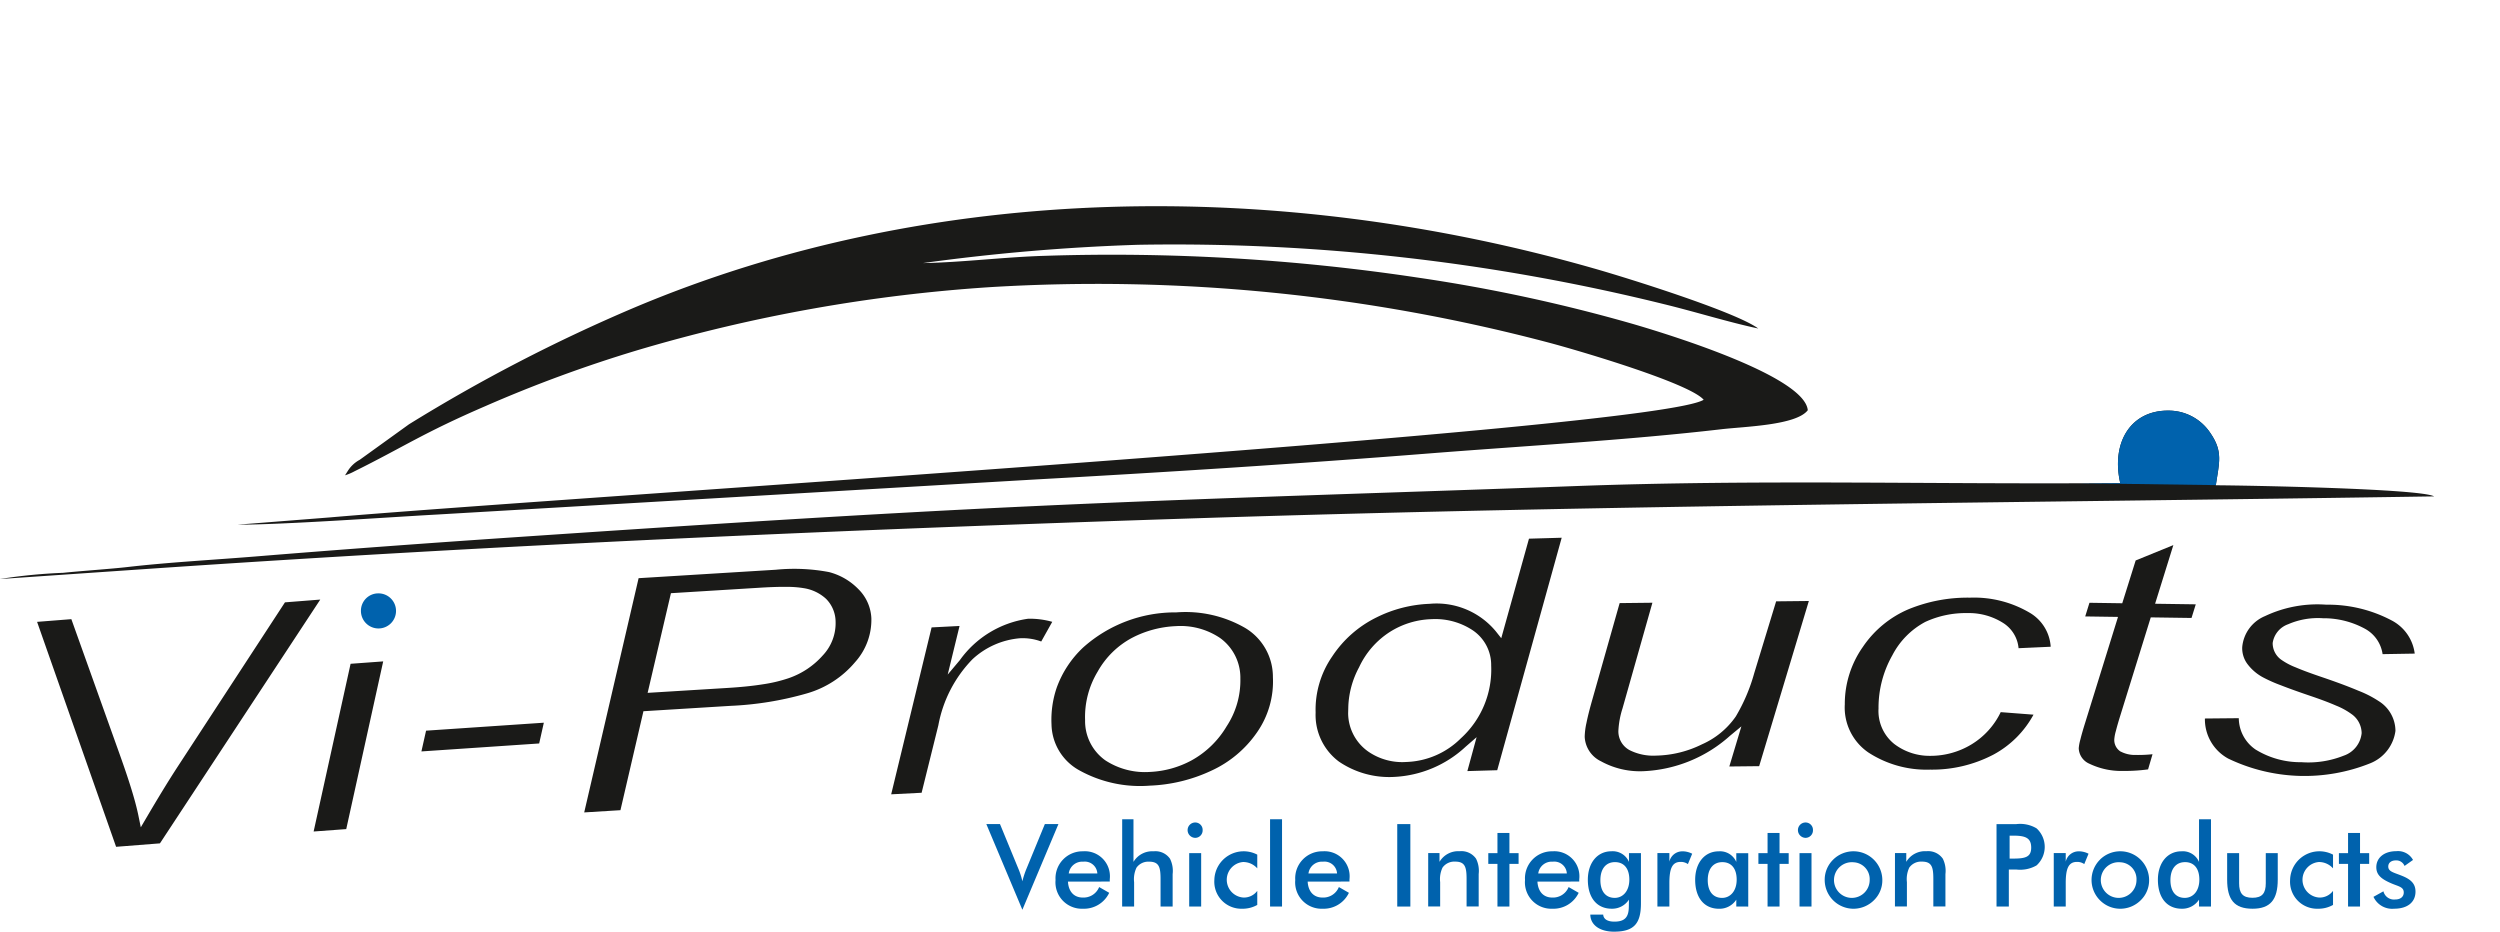 <svg xmlns="http://www.w3.org/2000/svg" xmlns:xlink="http://www.w3.org/1999/xlink" width="161" height="60" viewBox="0 0 161 60">
  <defs>
    <clipPath id="clip-path">
      <rect id="Rectangle_6" data-name="Rectangle 6" width="161" height="60" fill="none"/>
    </clipPath>
    <clipPath id="clip-path-2">
      <path id="Path_66" data-name="Path 66" d="M136.553,299.227c-4.264.034-8.43.012-12.578-.01-7.459-.04-14.856-.08-22.647.207-11.583.427-23,.742-34.5,1.274-11.262.521-22.518,1.262-33.737,2.021-5.512.373-11.084.781-16.6,1.232-2.713.222-5.609.375-8.3.685-1.046.12-2.9.245-4.131.371a34.123,34.123,0,0,0-4.07.4l9.383-.643c22.721-1.558,44.9-2.531,67.729-3.272,26.506-.86,53.028-.991,79.655-1.407-.871-.5-12.2-.708-14.057-.715.213-1.472.477-2.156-.353-3.364a3.221,3.221,0,0,0-2.651-1.444h-.084c-2.413,0-3.661,2.079-3.069,4.668M40.766,287.964a106.906,106.906,0,0,0-14.427,7.48l-3.168,2.282a2.062,2.062,0,0,0-.766.712l-.175.294a3.547,3.547,0,0,0,.618-.264c3.125-1.548,4.395-2.454,8.41-4.189a87.2,87.2,0,0,1,9.786-3.6,103.347,103.347,0,0,1,22.762-4.069,113.8,113.8,0,0,1,36.107,3.618c1.992.537,8.907,2.581,9.813,3.636-3.094,1.933-72.914,6.238-88.471,7.577l-5.939.467c2.864.01,9.724-.48,12.777-.648l38.473-2.255c8.493-.47,17.085-1.018,25.5-1.685,6.092-.483,12.75-.851,18.8-1.557,1.5-.175,4.826-.251,5.565-1.226-.2-2.142-8.518-4.752-11.225-5.544a105.778,105.778,0,0,0-13.916-3,132.487,132.487,0,0,0-23.936-1.4c-2.653.075-5.383.427-7.909.47a132.072,132.072,0,0,1,13.84-1.178A131.509,131.509,0,0,1,107.13,287.7c2.056.5,4.246,1.185,6.1,1.575-1.432-1.057-8.213-3.191-10.579-3.867A102.926,102.926,0,0,0,74.474,281.4a86.452,86.452,0,0,0-33.707,6.566" transform="translate(0 -281.397)" fill="none"/>
    </clipPath>
  </defs>
  <g id="Group_34" data-name="Group 34" transform="translate(0 -0.001)">
    <g id="Group_29" data-name="Group 29" transform="translate(0 0.001)">
      <g id="Group_28" data-name="Group 28" clip-path="url(#clip-path)">
        <path id="Path_64" data-name="Path 64" d="M136.553,299.228c-11.931.1-23.1-.25-35.225.2-11.583.427-23,.742-34.5,1.274-11.262.521-22.518,1.262-33.737,2.02-5.512.373-11.084.781-16.6,1.232-2.712.222-5.609.375-8.3.685-1.046.12-2.9.245-4.131.371a34.083,34.083,0,0,0-4.07.4l9.383-.644c22.721-1.558,44.9-2.531,67.729-3.272,26.506-.86,53.028-.991,79.655-1.407-.871-.5-12.2-.708-14.057-.715.213-1.472.477-2.156-.353-3.364a3.22,3.22,0,0,0-2.651-1.444c-2.468-.049-3.751,2.049-3.153,4.667m-114.323-.5a3.544,3.544,0,0,0,.618-.264c3.125-1.547,4.395-2.454,8.41-4.188a87.154,87.154,0,0,1,9.786-3.6,103.363,103.363,0,0,1,22.762-4.069,113.8,113.8,0,0,1,36.107,3.618c1.992.537,8.907,2.581,9.813,3.636-3.094,1.933-72.914,6.238-88.471,7.577l-5.939.467c2.864.01,9.724-.48,12.777-.648l38.473-2.255c8.493-.47,17.085-1.018,25.5-1.685,6.092-.483,12.75-.852,18.8-1.557,1.5-.175,4.826-.251,5.565-1.226-.2-2.142-8.518-4.752-11.225-5.544a105.748,105.748,0,0,0-13.916-3,132.488,132.488,0,0,0-23.936-1.4c-2.653.075-5.383.427-7.909.47a132.122,132.122,0,0,1,13.84-1.178A131.506,131.506,0,0,1,107.13,287.7c2.056.5,4.245,1.185,6.1,1.575-1.432-1.057-8.213-3.191-10.579-3.867-20.171-5.768-42.495-5.645-61.887,2.558a106.933,106.933,0,0,0-14.427,7.48l-3.168,2.283a2.06,2.06,0,0,0-.766.712Z" transform="translate(0 -268.12)" fill="#1a1a18" fill-rule="evenodd"/>
      </g>
    </g>
    <g id="Group_31" data-name="Group 31" transform="translate(0 13.279)">
      <g id="Group_30" data-name="Group 30" clip-path="url(#clip-path-2)">
        <path id="Path_65" data-name="Path 65" d="M2792.657,0h30.99l.91,31.493-31.9-.437Z" transform="translate(-2663.556 -13.279)" fill="#0062ad" fill-rule="evenodd"/>
      </g>
    </g>
    <g id="Group_33" data-name="Group 33" transform="translate(0 0.001)">
      <g id="Group_32" data-name="Group 32" clip-path="url(#clip-path)">
        <path id="Path_67" data-name="Path 67" d="M191.282,745.718a2.881,2.881,0,0,0,1.5,2.58,11.353,11.353,0,0,0,9.156.3,2.618,2.618,0,0,0,1.615-2.082,2.267,2.267,0,0,0-1.075-1.916,6.871,6.871,0,0,0-1.3-.667c-.8-.338-1.627-.632-2.448-.911-.539-.184-1.083-.377-1.608-.6a4.331,4.331,0,0,1-.908-.479,1.307,1.307,0,0,1-.568-1.086,1.513,1.513,0,0,1,1-1.211,4.8,4.8,0,0,1,2.238-.385,5.55,5.55,0,0,1,2.747.7,2.215,2.215,0,0,1,1.094,1.612l2.069-.035a2.8,2.8,0,0,0-1.457-2.121,8.766,8.766,0,0,0-4.235-1.029,7.889,7.889,0,0,0-3.954.737,2.388,2.388,0,0,0-1.463,2,1.705,1.705,0,0,0,.322,1.065,3.066,3.066,0,0,0,1.036.888,9.341,9.341,0,0,0,1.1.488c.631.247,1.273.472,1.914.69.563.191,1.132.395,1.678.633a4.579,4.579,0,0,1,.994.547,1.516,1.516,0,0,1,.647,1.226,1.712,1.712,0,0,1-1.155,1.449,6.143,6.143,0,0,1-2.717.421,5.513,5.513,0,0,1-2.959-.816,2.467,2.467,0,0,1-1.081-2.019Zm-3.373,2.3a8.708,8.708,0,0,1-1.077.047,1.989,1.989,0,0,1-.978-.221l-.007,0a.88.88,0,0,1-.4-.793,2.634,2.634,0,0,1,.1-.525c.081-.323.177-.644.275-.961l1.973-6.36,2.625.038.273-.878-2.619-.038,1.176-3.777-2.427.99-.864,2.756-2.112-.031-.273.879,2.112.031-2.122,6.838c-.11.355-.218.715-.307,1.077a2.826,2.826,0,0,0-.1.543,1.128,1.128,0,0,0,.693,1,4.738,4.738,0,0,0,2.177.461,11,11,0,0,0,1.595-.1Zm-9.777-2.71a4.923,4.923,0,0,1-1.889,2.081,5.086,5.086,0,0,1-2.629.733,3.744,3.744,0,0,1-2.337-.764,2.719,2.719,0,0,1-1.014-2.28,6.852,6.852,0,0,1,.891-3.433,5.072,5.072,0,0,1,2.122-2.149,6.2,6.2,0,0,1,2.706-.567,4.111,4.111,0,0,1,2.315.641,2.148,2.148,0,0,1,.985,1.62l2.069-.094a2.739,2.739,0,0,0-1.37-2.2,7.051,7.051,0,0,0-3.817-.961,10.023,10.023,0,0,0-3.975.749,6.725,6.725,0,0,0-2.932,2.42,6.372,6.372,0,0,0-1.166,3.7A3.509,3.509,0,0,0,169.6,747.9a6.858,6.858,0,0,0,3.98,1.11,8.5,8.5,0,0,0,4.077-.964,6.364,6.364,0,0,0,2.587-2.576Zm-17.478,3.5,1.922-.021,3.2-10.637-2.107.023-1.413,4.634a11.433,11.433,0,0,1-1.185,2.779,5.187,5.187,0,0,1-2.175,1.793,6.933,6.933,0,0,1-2.953.728,3.394,3.394,0,0,1-1.718-.355,1.372,1.372,0,0,1-.716-1.231,5.67,5.67,0,0,1,.268-1.459l1.924-6.8-2.11.024-1.775,6.27c-.134.475-.263.957-.361,1.441a4.525,4.525,0,0,0-.114.9,1.841,1.841,0,0,0,1.045,1.574,5.191,5.191,0,0,0,2.733.64,8.926,8.926,0,0,0,5.587-2.287l.725-.6Zm-24.536-3.89a5.775,5.775,0,0,1,.693-2.5,5.393,5.393,0,0,1,1.988-2.279,5.312,5.312,0,0,1,2.7-.82,4.364,4.364,0,0,1,2.619.71,2.693,2.693,0,0,1,1.2,2.28A5.984,5.984,0,0,1,143.359,747a5.207,5.207,0,0,1-3.5,1.517,3.859,3.859,0,0,1-2.462-.673,3.046,3.046,0,0,1-1.291-2.457v-.006Zm7.666,4.186,1.923-.056,4.152-14.972-2.107.061-1.785,6.41-.346-.438a4.953,4.953,0,0,0-4.271-1.777,8.367,8.367,0,0,0-3.432.883,7.224,7.224,0,0,0-2.838,2.507,6.025,6.025,0,0,0-1.068,3.613,3.746,3.746,0,0,0,1.5,3.157,5.753,5.753,0,0,0,3.56.987,7.265,7.265,0,0,0,4.6-1.944l.708-.615Zm-24.618-3.28a5.658,5.658,0,0,1,.814-3.134,5.5,5.5,0,0,1,2.237-2.181,6.7,6.7,0,0,1,2.783-.739,4.554,4.554,0,0,1,2.866.768,3.153,3.153,0,0,1,1.3,2.606,5.377,5.377,0,0,1-.883,3.074,5.988,5.988,0,0,1-2.266,2.2,6.225,6.225,0,0,1-2.651.739,4.67,4.67,0,0,1-2.9-.747,3.1,3.1,0,0,1-1.3-2.583m-2.163.275a3.448,3.448,0,0,0,1.815,2.966,8.061,8.061,0,0,0,4.52.973,10.23,10.23,0,0,0,3.941-.955,7.226,7.226,0,0,0,2.956-2.472,5.726,5.726,0,0,0,1.026-3.563,3.668,3.668,0,0,0-1.79-3.167,7.676,7.676,0,0,0-4.43-1,8.886,8.886,0,0,0-5.993,2.254,6.62,6.62,0,0,0-1.726,2.641,6.41,6.41,0,0,0-.319,2.319M106.678,750.6l1.96-.1,1.077-4.341a8.24,8.24,0,0,1,2.2-4.259,5.121,5.121,0,0,1,3.05-1.35,3.435,3.435,0,0,1,1.376.209l.71-1.267a5.328,5.328,0,0,0-1.549-.2,6.521,6.521,0,0,0-4.4,2.665l-.784.932.763-3.131-1.8.093Zm-15.684-6.534,1.5-6.418,5.724-.353c.572-.035,1.149-.061,1.721-.055a6.554,6.554,0,0,1,1.142.089,2.737,2.737,0,0,1,1.4.679,2.108,2.108,0,0,1,.617,1.455,3.023,3.023,0,0,1-.827,2.194,5.169,5.169,0,0,1-2.2,1.465,9.349,9.349,0,0,1-1.648.392c-.753.12-1.519.188-2.279.235Zm-4.085,7.7,2.334-.144,1.48-6.373,5.607-.346a21.021,21.021,0,0,0,4.911-.8,6.345,6.345,0,0,0,3.113-2.015,4.076,4.076,0,0,0,1.048-2.829,2.815,2.815,0,0,0-.843-1.88,4.047,4.047,0,0,0-1.888-1.092,12.033,12.033,0,0,0-3.419-.15l-8.84.544Zm-10.484-3.928,7.584-.513.3-1.337-7.584.513Zm-6.941,5.157,2.1-.155,2.38-10.8-2.1.154Zm-12.721.985,2.823-.222,10.326-15.7-2.274.179-6.892,10.556c-.7,1.075-1.366,2.185-2.017,3.292l-.375.638-.149-.728c-.118-.578-.28-1.154-.453-1.718-.227-.739-.479-1.471-.739-2.2l-3.131-8.758-2.207.174Z" transform="translate(-49.286 -699.446)" fill="#1a1a18" fill-rule="evenodd"/>
        <path id="Path_68" data-name="Path 68" d="M503.907,809.836a1.13,1.13,0,1,1-1.106,1.13,1.118,1.118,0,0,1,1.106-1.13" transform="translate(-479.557 -771.623)" fill="#0062ad" fill-rule="evenodd"/>
        <path id="Path_69" data-name="Path 69" d="M1374.053,1124.745h.88l1.164,2.829a4.671,4.671,0,0,1,.277.854,5.618,5.618,0,0,1,.283-.854l1.164-2.829h.874l-2.321,5.517Z" transform="translate(-1310.533 -1071.673)" fill="#0062ad"/>
        <path id="Path_70" data-name="Path 70" d="M1471.244,1163.84c.036.646.393,1.025.953,1.025a1.08,1.08,0,0,0,1.055-.676l.648.371a1.8,1.8,0,0,1-1.688,1.025,1.7,1.7,0,0,1-1.768-1.849,1.738,1.738,0,0,1,1.768-1.849,1.614,1.614,0,0,1,1.724,1.8v.148Zm.982-1.284a.874.874,0,0,0-.931.757h1.841a.81.81,0,0,0-.91-.757" transform="translate(-1402.467 -1107.063)" fill="#0062ad"/>
        <path id="Path_71" data-name="Path 71" d="M1563.294,1118.136h.727v2.748a1.4,1.4,0,0,1,1.3-.683,1.144,1.144,0,0,1,1.055.483,1.771,1.771,0,0,1,.167.988v2.086h-.778v-1.768c0-.765-.095-1.121-.735-1.121a.932.932,0,0,0-.815.386,1.734,1.734,0,0,0-.153.936v1.567h-.771Z" transform="translate(-1491.025 -1065.377)" fill="#0062ad"/>
        <path id="Path_72" data-name="Path 72" d="M1654.9,1122.542a.476.476,0,0,1,.481.49.482.482,0,0,1-.481.5.5.5,0,0,1-.487-.5.491.491,0,0,1,.487-.49m-.385,1.975h.771v3.439h-.771Z" transform="translate(-1577.931 -1069.574)" fill="#0062ad"/>
        <path id="Path_73" data-name="Path 73" d="M1693.547,1162.577a1.147,1.147,0,0,0,.036,2.287,1.061,1.061,0,0,0,.887-.431v.906a1.908,1.908,0,0,1-.975.245,1.739,1.739,0,0,1-1.789-1.849,1.888,1.888,0,0,1,2.764-1.634v.883a1.212,1.212,0,0,0-.924-.408" transform="translate(-1613.502 -1107.062)" fill="#0062ad"/>
        <rect id="Rectangle_7" data-name="Rectangle 7" width="0.771" height="5.621" transform="translate(81.792 52.76)" fill="#0062ad"/>
        <path id="Path_74" data-name="Path 74" d="M1805.183,1163.84c.036.646.393,1.025.954,1.025a1.08,1.08,0,0,0,1.055-.676l.647.371a1.8,1.8,0,0,1-1.688,1.025,1.7,1.7,0,0,1-1.768-1.849,1.738,1.738,0,0,1,1.768-1.849,1.614,1.614,0,0,1,1.724,1.8v.148Zm.983-1.284a.874.874,0,0,0-.932.757h1.841a.81.81,0,0,0-.909-.757" transform="translate(-1720.969 -1107.063)" fill="#0062ad"/>
        <rect id="Rectangle_8" data-name="Rectangle 8" width="0.844" height="5.31" transform="translate(89.983 53.072)" fill="#0062ad"/>
        <path id="Path_75" data-name="Path 75" d="M1989.606,1162h.728v.565a1.4,1.4,0,0,1,1.3-.684,1.145,1.145,0,0,1,1.055.483,1.77,1.77,0,0,1,.168.988v2.087h-.779v-1.767c0-.765-.095-1.122-.735-1.122a.934.934,0,0,0-.815.386,1.733,1.733,0,0,0-.152.936v1.567h-.771Z" transform="translate(-1897.63 -1107.062)" fill="#0062ad"/>
        <path id="Path_76" data-name="Path 76" d="M2073.918,1138.853h-.59v-.691h.59v-1.3h.771v1.3h.59v.691h-.59v2.747h-.771Z" transform="translate(-1977.482 -1083.219)" fill="#0062ad"/>
        <path id="Path_77" data-name="Path 77" d="M2125.273,1163.84c.037.646.392,1.025.953,1.025a1.08,1.08,0,0,0,1.055-.676l.648.371a1.8,1.8,0,0,1-1.688,1.025,1.7,1.7,0,0,1-1.768-1.849,1.738,1.738,0,0,1,1.768-1.849,1.614,1.614,0,0,1,1.724,1.8v.148Zm.983-1.284a.873.873,0,0,0-.931.757h1.841a.809.809,0,0,0-.909-.757" transform="translate(-2026.262 -1107.063)" fill="#0062ad"/>
        <path id="Path_78" data-name="Path 78" d="M2213.667,1167.063c-.953,0-1.528-.453-1.535-1.1h.83c.021.29.27.453.72.453.706,0,.924-.319.931-.966l.008-.453a1.283,1.283,0,0,1-1.113.587c-.939,0-1.535-.691-1.535-1.864,0-1.107.626-1.834,1.514-1.834a1.136,1.136,0,0,1,1.135.683v-.564h.771v3.223c0,1.285-.422,1.834-1.724,1.834m.051-4.478c-.582,0-.939.431-.939,1.158s.343,1.144.925,1.144c.531,0,.939-.446.939-1.173s-.35-1.129-.924-1.129" transform="translate(-2109.716 -1107.063)" fill="#0062ad"/>
        <path id="Path_79" data-name="Path 79" d="M2310.519,1161.887a1.377,1.377,0,0,1,.632.156l-.276.668a.775.775,0,0,0-.473-.141c-.545,0-.72.438-.72,1.366v1.508h-.771V1162h.771v.557a.852.852,0,0,1,.837-.668" transform="translate(-2202.174 -1107.063)" fill="#0062ad"/>
        <path id="Path_80" data-name="Path 80" d="M2364.122,1165.444V1165a1.283,1.283,0,0,1-1.113.587c-.939,0-1.535-.691-1.535-1.864,0-1.107.625-1.834,1.513-1.834a1.137,1.137,0,0,1,1.135.683v-.564h.77v3.438Zm-.9-2.859c-.583,0-.938.431-.938,1.158s.342,1.144.924,1.144c.531,0,.939-.446.939-1.173s-.349-1.129-.924-1.129" transform="translate(-2252.305 -1107.063)" fill="#0062ad"/>
        <path id="Path_81" data-name="Path 81" d="M2450.188,1138.853h-.59v-.691h.59v-1.3h.771v1.3h.589v.691h-.589v2.747h-.771Z" transform="translate(-2336.357 -1083.219)" fill="#0062ad"/>
        <path id="Path_82" data-name="Path 82" d="M2505.164,1122.542a.476.476,0,0,1,.481.49.482.482,0,0,1-.481.5.5.5,0,0,1-.487-.5.491.491,0,0,1,.487-.49m-.385,1.975h.772v3.439h-.772Z" transform="translate(-2388.89 -1069.574)" fill="#0062ad"/>
        <path id="Path_83" data-name="Path 83" d="M2542.518,1162.422a1.859,1.859,0,0,1,3.165,1.307,1.791,1.791,0,0,1-.538,1.307,1.866,1.866,0,0,1-1.325.55,1.857,1.857,0,0,1-1.848-1.856,1.806,1.806,0,0,1,.546-1.307m1.31.171a1.149,1.149,0,1,0,1.04,1.143,1.087,1.087,0,0,0-1.04-1.143" transform="translate(-2424.461 -1107.063)" fill="#0062ad"/>
        <path id="Path_84" data-name="Path 84" d="M2639.857,1162h.728v.565a1.4,1.4,0,0,1,1.3-.684,1.146,1.146,0,0,1,1.055.483,1.773,1.773,0,0,1,.167.988v2.087h-.779v-1.767c0-.765-.094-1.122-.735-1.122a.933.933,0,0,0-.815.386,1.736,1.736,0,0,0-.152.936v1.567h-.771Z" transform="translate(-2517.821 -1107.062)" fill="#0062ad"/>
        <path id="Path_85" data-name="Path 85" d="M2782.126,1130.055h-.793v-5.31h1.28a2.066,2.066,0,0,1,1.3.275,1.617,1.617,0,0,1,0,2.384,2.116,2.116,0,0,1-1.3.267h-.487Zm.269-3.089c.778,0,1.171-.089,1.171-.705,0-.639-.385-.773-1.171-.773h-.219v1.478Z" transform="translate(-2652.757 -1071.673)" fill="#0062ad"/>
        <path id="Path_86" data-name="Path 86" d="M2862.667,1161.887a1.378,1.378,0,0,1,.632.156l-.276.668a.774.774,0,0,0-.473-.141c-.545,0-.72.438-.72,1.366v1.508h-.771V1162h.771v.557a.85.85,0,0,1,.837-.668" transform="translate(-2728.797 -1107.063)" fill="#0062ad"/>
        <path id="Path_87" data-name="Path 87" d="M2914.166,1162.422a1.858,1.858,0,0,1,3.164,1.307,1.788,1.788,0,0,1-.538,1.307,1.865,1.865,0,0,1-1.324.55,1.837,1.837,0,0,1-1.3-.542,1.847,1.847,0,0,1,0-2.621m1.309.171a1.149,1.149,0,1,0,1.04,1.143,1.086,1.086,0,0,0-1.04-1.143" transform="translate(-2778.927 -1107.063)" fill="#0062ad"/>
        <path id="Path_88" data-name="Path 88" d="M3009.574,1118.136v5.622h-.771v-.445a1.282,1.282,0,0,1-1.113.586c-.939,0-1.535-.691-1.535-1.864,0-1.106.626-1.834,1.513-1.834a1.135,1.135,0,0,1,1.135.683v-2.748Zm-1.673,2.763c-.583,0-.939.431-.939,1.158s.342,1.143.924,1.143c.538,0,.938-.445.938-1.173s-.349-1.129-.923-1.129" transform="translate(-2867.186 -1065.377)" fill="#0062ad"/>
        <path id="Path_89" data-name="Path 89" d="M3103.392,1166.343c0,.646.233.936.858.936s.859-.289.859-.936v-1.938h.771v1.7c0,1.284-.466,1.879-1.623,1.879-1.178,0-1.636-.587-1.636-1.879v-1.7h.771Z" transform="translate(-2959.193 -1109.462)" fill="#0062ad"/>
        <path id="Path_90" data-name="Path 90" d="M3192.119,1162.577a1.147,1.147,0,0,0,.037,2.287,1.062,1.062,0,0,0,.888-.431v.906a1.911,1.911,0,0,1-.975.245,1.739,1.739,0,0,1-1.79-1.849,1.888,1.888,0,0,1,2.765-1.634v.883a1.214,1.214,0,0,0-.925-.408" transform="translate(-3042.797 -1107.062)" fill="#0062ad"/>
        <path id="Path_91" data-name="Path 91" d="M3258.851,1138.853h-.589v-.691h.589v-1.3h.771v1.3h.589v.691h-.589v2.747h-.771Z" transform="translate(-3107.636 -1083.219)" fill="#0062ad"/>
        <path id="Path_92" data-name="Path 92" d="M3307.056,1164.313a.7.7,0,0,0,.756.527c.349,0,.554-.178.554-.453,0-.357-.335-.386-.8-.586-.641-.276-.968-.542-.968-1.04,0-.594.487-1.032,1.287-1.032a1.1,1.1,0,0,1,1.077.565l-.546.386a.568.568,0,0,0-.559-.357c-.3,0-.489.156-.489.394,0,.334.364.386.887.6.589.237.867.52.867,1.017,0,.668-.5,1.1-1.375,1.1a1.323,1.323,0,0,1-1.331-.765Z" transform="translate(-3153.564 -1106.913)" fill="#0062ad"/>
      </g>
    </g>
  </g>
</svg>
